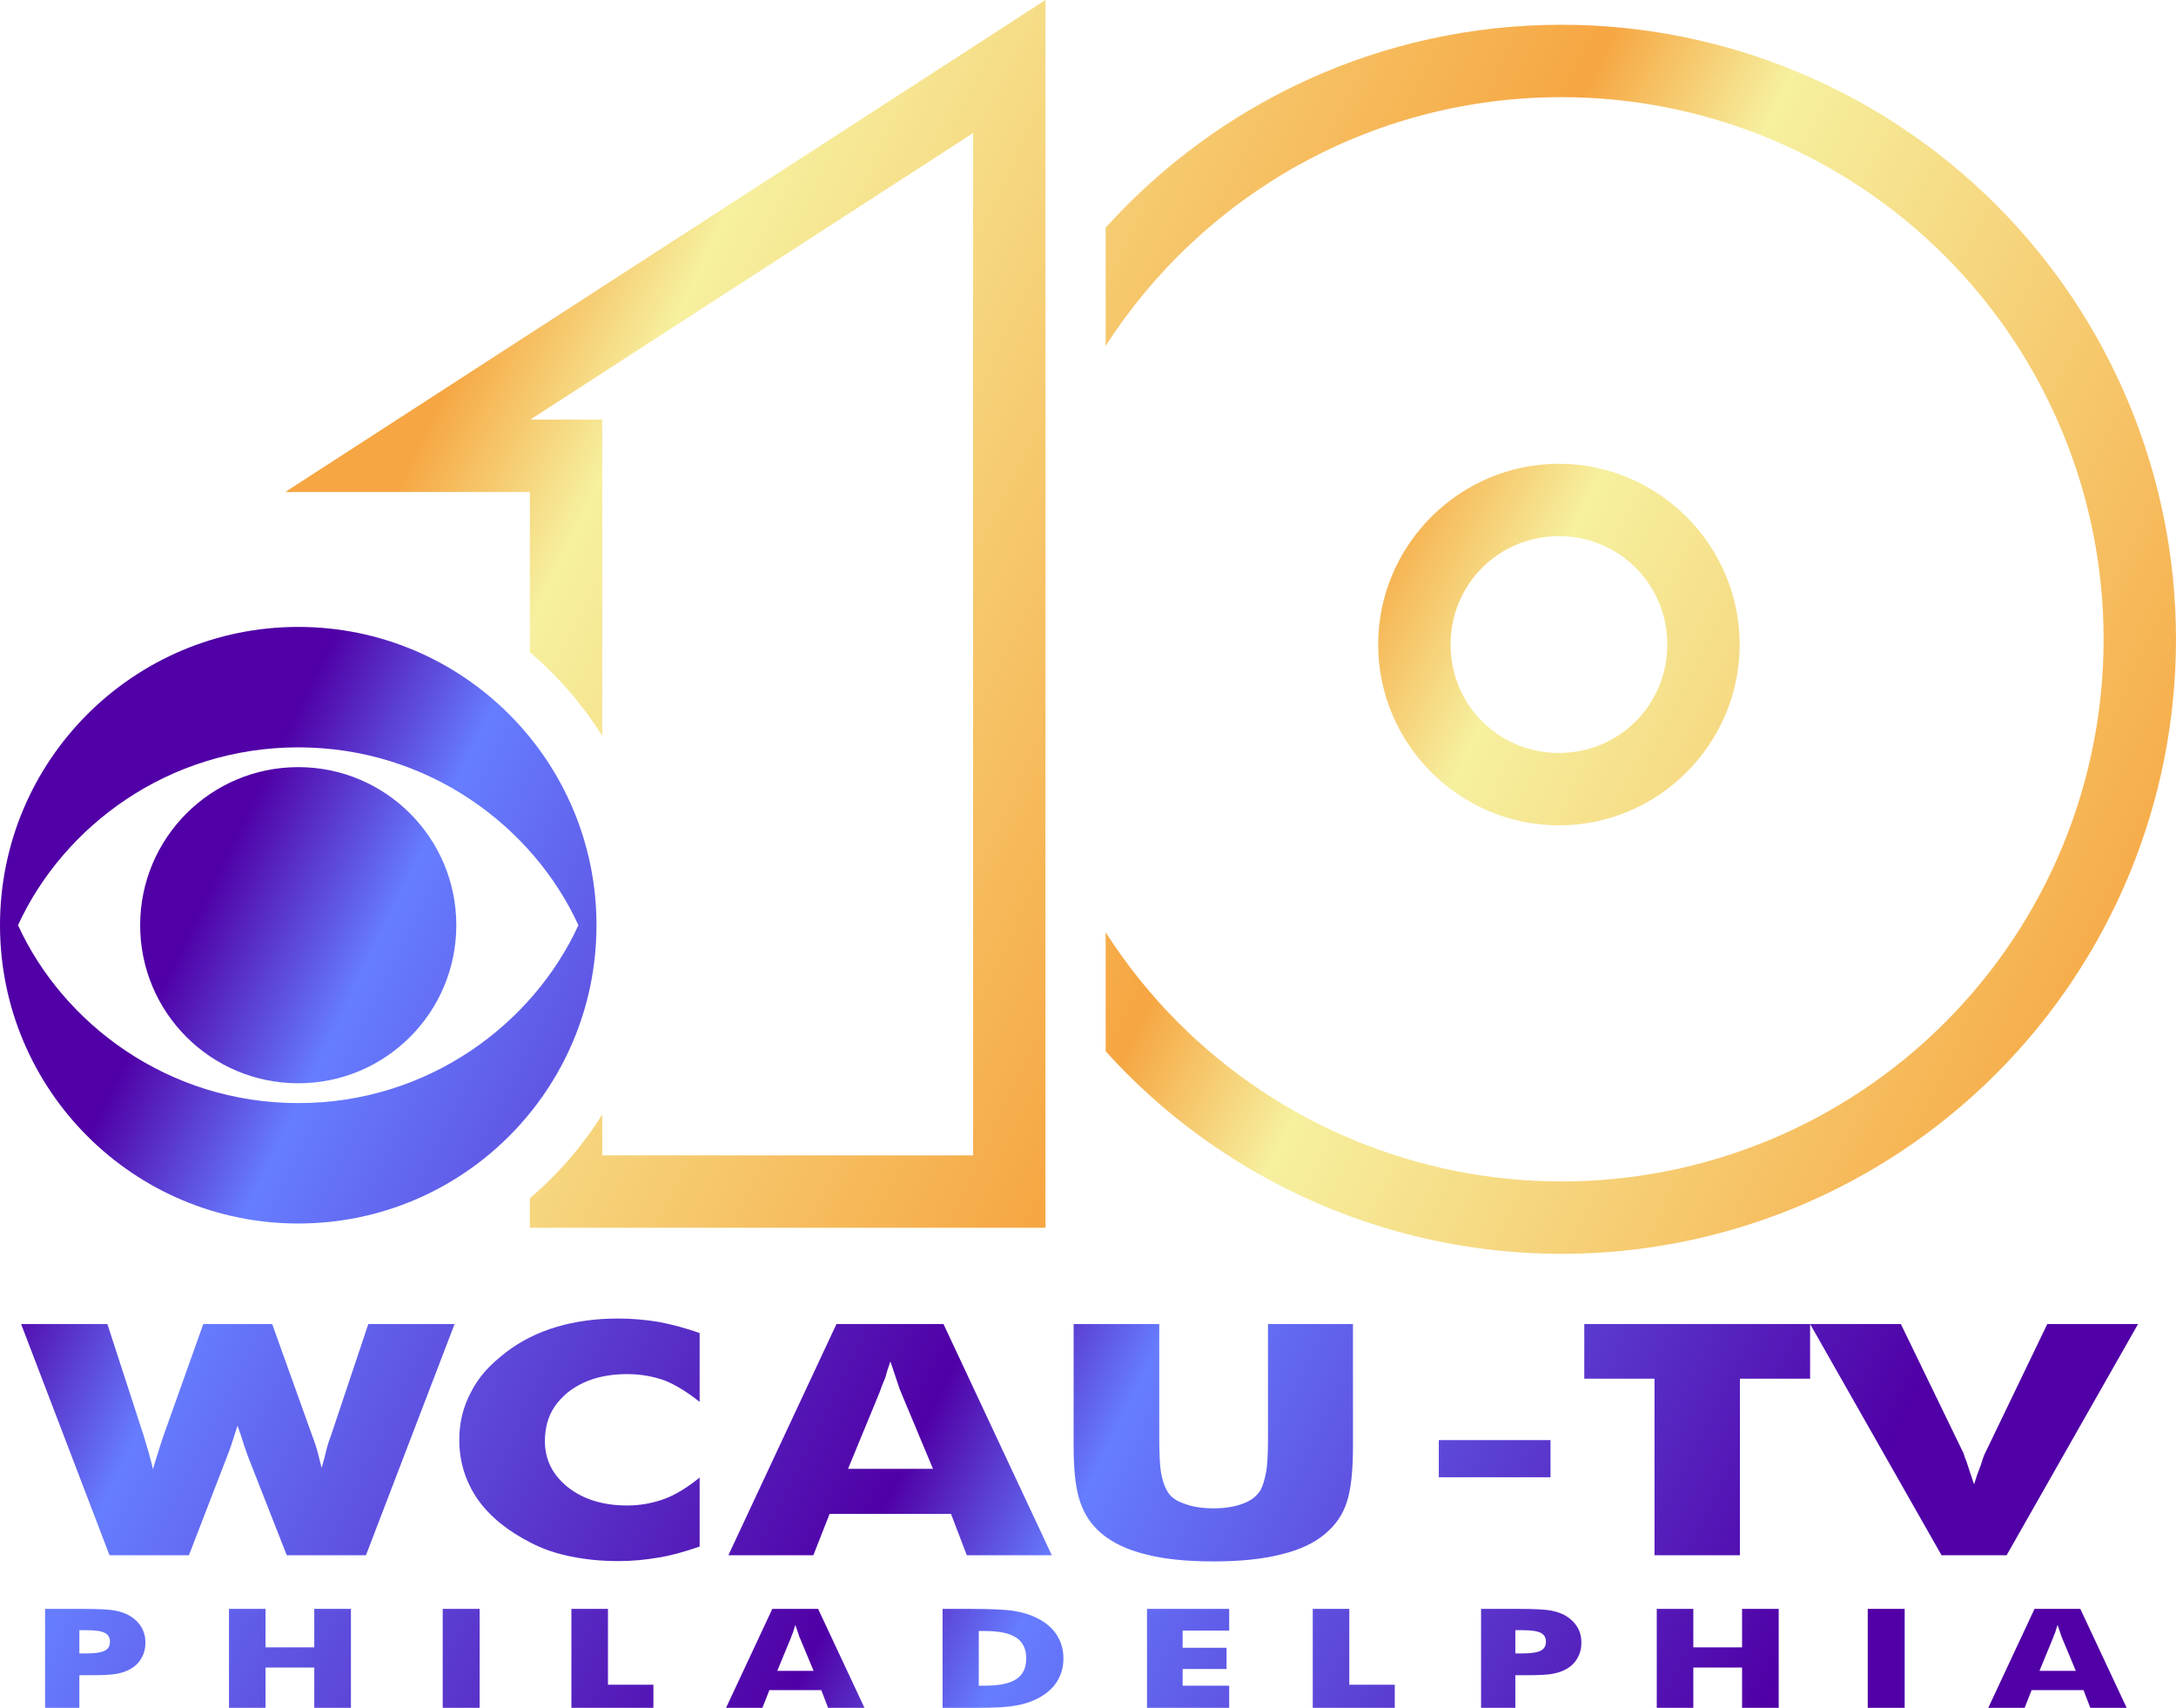<?xml version="1.0" encoding="UTF-8" standalone="no"?>
<!-- Created with Inkscape (http://www.inkscape.org/) -->

<svg
   width="264.583mm"
   height="207.627mm"
   viewBox="0 0 264.583 207.627"
   version="1.1"
   id="svg1"
   xmlns:xlink="http://www.w3.org/1999/xlink"
   xmlns="http://www.w3.org/2000/svg"
   xmlns:svg="http://www.w3.org/2000/svg">
  <defs
     id="defs1">
    <linearGradient
       id="linearGradient39">
      <stop
         style="stop-color:#5000a6;stop-opacity:1;"
         offset="0"
         id="stop35" />
      <stop
         style="stop-color:#667dff;stop-opacity:1;"
         offset="0.1"
         id="stop36" />
      <stop
         style="stop-color:#5000a6;stop-opacity:1;"
         offset="0.5"
         id="stop37" />
      <stop
         style="stop-color:#667dff;stop-opacity:1;"
         offset="0.6"
         id="stop38" />
      <stop
         style="stop-color:#5000a6;stop-opacity:1;"
         offset="1"
         id="stop39" />
    </linearGradient>
    <linearGradient
       xlink:href="#linearGradient87"
       id="linearGradient88"
       x1="1626.252"
       y1="309.95"
       x2="3390.475"
       y2="1152.618"
       gradientUnits="userSpaceOnUse"
       gradientTransform="matrix(0.112,0,0,0.112,-115.203,-14.77)" />
    <linearGradient
       id="linearGradient87">
      <stop
         style="stop-color:#f6a642;stop-opacity:1;"
         offset="0"
         id="stop87" />
      <stop
         style="stop-color:#f6f09f;stop-opacity:1;"
         offset="0.1"
         id="stop89" />
      <stop
         style="stop-color:#f6a642;stop-opacity:1;"
         offset="0.5"
         id="stop90" />
      <stop
         style="stop-color:#f6f09f;stop-opacity:1;"
         offset="0.6"
         id="stop91" />
      <stop
         style="stop-color:#f6a642;stop-opacity:1;"
         offset="1"
         id="stop88" />
    </linearGradient>
    <linearGradient
       xlink:href="#linearGradient95"
       id="linearGradient96"
       x1="1102.208"
       y1="1409.282"
       x2="2813.58"
       y2="2248.946"
       gradientUnits="userSpaceOnUse" />
    <linearGradient
       id="linearGradient95">
      <stop
         style="stop-color:#0000bc;stop-opacity:1;"
         offset="0"
         id="stop95" />
      <stop
         style="stop-color:#00a8ff;stop-opacity:1;"
         offset="0.1"
         id="stop99" />
      <stop
         style="stop-color:#0000bc;stop-opacity:1;"
         offset="0.5"
         id="stop97" />
      <stop
         style="stop-color:#00a8ff;stop-opacity:1;"
         offset="0.6"
         id="stop98" />
      <stop
         style="stop-color:#0000bc;stop-opacity:1;"
         offset="1"
         id="stop96" />
    </linearGradient>
    <linearGradient
       xlink:href="#linearGradient39"
       id="linearGradient1"
       gradientUnits="userSpaceOnUse"
       x1="1102.208"
       y1="1409.282"
       x2="2813.58"
       y2="2248.946"
       gradientTransform="matrix(0.112,0,0,0.112,-115.203,-14.77)" />
    <linearGradient
       xlink:href="#linearGradient95"
       id="linearGradient2"
       gradientUnits="userSpaceOnUse"
       x1="1102.208"
       y1="1409.282"
       x2="2813.58"
       y2="2248.946"
       gradientTransform="matrix(0.112,0,0,0.112,-115.203,-14.77)" />
    <linearGradient
       xlink:href="#linearGradient95"
       id="linearGradient3"
       gradientUnits="userSpaceOnUse"
       x1="1102.208"
       y1="1409.282"
       x2="2813.58"
       y2="2248.946"
       gradientTransform="matrix(0.112,0,0,0.112,-115.203,-14.77)" />
    <linearGradient
       xlink:href="#linearGradient95"
       id="linearGradient4"
       gradientUnits="userSpaceOnUse"
       x1="1102.208"
       y1="1409.282"
       x2="2813.58"
       y2="2248.946"
       gradientTransform="matrix(0.112,0,0,0.112,-115.203,-14.77)" />
    <linearGradient
       xlink:href="#linearGradient95"
       id="linearGradient5"
       gradientUnits="userSpaceOnUse"
       x1="1102.208"
       y1="1409.282"
       x2="2813.58"
       y2="2248.946"
       gradientTransform="matrix(0.112,0,0,0.112,-115.203,-14.77)" />
    <linearGradient
       xlink:href="#linearGradient95"
       id="linearGradient6"
       gradientUnits="userSpaceOnUse"
       x1="1102.208"
       y1="1409.282"
       x2="2813.58"
       y2="2248.946"
       gradientTransform="matrix(0.112,0,0,0.112,-115.203,-14.77)" />
    <linearGradient
       xlink:href="#linearGradient95"
       id="linearGradient7"
       gradientUnits="userSpaceOnUse"
       x1="1102.208"
       y1="1409.282"
       x2="2813.58"
       y2="2248.946"
       gradientTransform="matrix(0.112,0,0,0.112,-115.203,-14.77)" />
    <linearGradient
       xlink:href="#linearGradient95"
       id="linearGradient8"
       gradientUnits="userSpaceOnUse"
       x1="1102.208"
       y1="1409.282"
       x2="2813.58"
       y2="2248.946"
       gradientTransform="matrix(0.112,0,0,0.112,-115.203,-14.77)" />
    <linearGradient
       xlink:href="#linearGradient95"
       id="linearGradient9"
       gradientUnits="userSpaceOnUse"
       x1="1102.208"
       y1="1409.282"
       x2="2813.58"
       y2="2248.946"
       gradientTransform="matrix(0.112,0,0,0.112,-115.203,-14.77)" />
    <linearGradient
       xlink:href="#linearGradient95"
       id="linearGradient10"
       gradientUnits="userSpaceOnUse"
       x1="1102.208"
       y1="1409.282"
       x2="2813.58"
       y2="2248.946"
       gradientTransform="matrix(0.112,0,0,0.112,-115.203,-14.77)" />
    <linearGradient
       xlink:href="#linearGradient95"
       id="linearGradient11"
       gradientUnits="userSpaceOnUse"
       x1="1102.208"
       y1="1409.282"
       x2="2813.58"
       y2="2248.946"
       gradientTransform="matrix(0.112,0,0,0.112,-115.203,-14.77)" />
    <linearGradient
       xlink:href="#linearGradient95"
       id="linearGradient12"
       gradientUnits="userSpaceOnUse"
       x1="1102.208"
       y1="1409.282"
       x2="2813.58"
       y2="2248.946"
       gradientTransform="matrix(0.112,0,0,0.112,-115.203,-14.77)" />
    <linearGradient
       xlink:href="#linearGradient95"
       id="linearGradient13"
       gradientUnits="userSpaceOnUse"
       x1="1102.208"
       y1="1409.282"
       x2="2813.58"
       y2="2248.946"
       gradientTransform="matrix(0.112,0,0,0.112,-115.203,-14.77)" />
    <linearGradient
       xlink:href="#linearGradient95"
       id="linearGradient14"
       gradientUnits="userSpaceOnUse"
       x1="1102.208"
       y1="1409.282"
       x2="2813.58"
       y2="2248.946"
       gradientTransform="matrix(0.112,0,0,0.112,-115.203,-14.77)" />
    <linearGradient
       xlink:href="#linearGradient95"
       id="linearGradient15"
       gradientUnits="userSpaceOnUse"
       x1="1102.208"
       y1="1409.282"
       x2="2813.58"
       y2="2248.946"
       gradientTransform="matrix(0.112,0,0,0.112,-115.203,-14.77)" />
    <linearGradient
       xlink:href="#linearGradient95"
       id="linearGradient16"
       gradientUnits="userSpaceOnUse"
       x1="1102.208"
       y1="1409.282"
       x2="2813.58"
       y2="2248.946"
       gradientTransform="matrix(0.112,0,0,0.112,-115.203,-14.77)" />
    <linearGradient
       xlink:href="#linearGradient95"
       id="linearGradient17"
       gradientUnits="userSpaceOnUse"
       x1="1102.208"
       y1="1409.282"
       x2="2813.58"
       y2="2248.946"
       gradientTransform="matrix(0.112,0,0,0.112,-115.203,-14.77)" />
    <linearGradient
       xlink:href="#linearGradient95"
       id="linearGradient18"
       gradientUnits="userSpaceOnUse"
       x1="1102.208"
       y1="1409.282"
       x2="2813.58"
       y2="2248.946"
       gradientTransform="matrix(0.112,0,0,0.112,-115.203,-14.77)" />
    <linearGradient
       xlink:href="#linearGradient95"
       id="linearGradient19"
       gradientUnits="userSpaceOnUse"
       x1="1102.208"
       y1="1409.282"
       x2="2813.58"
       y2="2248.946"
       gradientTransform="matrix(0.112,0,0,0.112,-115.203,-14.77)" />
  </defs>
  <path
     id="path6-9"
     style="fill:url(#linearGradient88);fill-opacity:1;fill-rule:evenodd;stroke-width:0.184;paint-order:markers stroke fill"
     d="M 127.121,0 34.679,59.816 H 64.427 v 19.475 c 3.429,2.916 6.404,6.349 8.801,10.179 V 51.015 H 64.481 L 118.32,16.178 V 140.46 H 73.228 v -4.968 c -2.398,3.83 -5.372,7.263 -8.801,10.179 v 3.59 h 62.694 z m 62.751,3.01 c -21.974,9e-6 -41.752,9.529 -55.432,24.669 v 14.362 c 11.72,-18.193 32.14,-30.23 55.432,-30.23 17.482,8e-6 34.244,6.943 46.605,19.304 12.362,12.362 19.305,29.123 19.305,46.605 -2e-5,17.482 -6.943,34.244 -19.305,46.606 -12.362,12.362 -29.123,19.305 -46.605,19.305 -17.482,0 -34.244,-6.943 -46.606,-19.305 -3.357,-3.357 -6.3,-7.048 -8.827,-10.981 v 14.462 c 0.843,0.933 1.71,1.848 2.604,2.742 14.01,14.01 33.016,21.883 52.829,21.883 19.813,-1e-5 38.819,-7.873 52.829,-21.883 14.01,-14.01 21.882,-33.016 21.882,-52.829 0,-19.813 -7.872,-38.819 -21.882,-52.828 C 228.691,10.882 209.685,3.01 189.872,3.01 Z m -0.321,53.373 c -12.086,0 -21.978,9.893 -21.977,21.978 0,12.086 9.892,21.978 21.977,21.978 12.086,9e-5 21.978,-9.892 21.978,-21.978 0,-12.086 -9.892,-21.979 -21.978,-21.978 z m 0,8.801 c 7.33,-5e-5 13.177,5.848 13.177,13.178 8e-5,7.33 -5.847,13.177 -13.177,13.177 -7.33,-2.2e-4 -13.177,-5.847 -13.177,-13.177 -7e-5,-7.33 5.847,-13.177 13.177,-13.178 z" />
  <path
     id="path10-7"
     style="fill:url(#linearGradient1);fill-opacity:1;stroke-width:0.184;paint-order:markers stroke fill"
     d="M 36.267 76.216 C 16.236 76.216 -5.0132737e-15 92.454 0 112.479 C 0 132.511 16.236 148.744 36.267 148.744 C 56.286 148.744 72.528 132.511 72.528 112.479 C 72.528 92.454 56.286 76.216 36.267 76.216 z M 36.267 90.858 C 52.087 90.858 64.834 100.489 70.329 112.479 C 64.834 124.469 52.087 134.106 36.267 134.106 C 20.441 134.106 7.687 124.469 2.19 112.479 C 7.687 100.489 20.441 90.858 36.267 90.858 z M 36.267 93.261 C 25.645 93.261 17.042 101.868 17.042 112.479 C 17.042 123.093 25.645 131.695 36.267 131.695 C 46.882 131.695 55.484 123.093 55.484 112.479 C 55.484 101.868 46.882 93.261 36.267 93.261 z M 75.207 160.295 C 72.448 160.295 69.941 160.634 67.685 161.312 C 65.412 161.978 63.364 163.002 61.542 164.384 C 60.484 165.203 59.617 165.997 58.94 166.764 C 58.281 167.52 57.734 168.326 57.3 169.184 C 56.329 170.963 55.843 172.915 55.843 175.039 C 55.843 177.689 56.589 180.101 58.081 182.277 C 59.573 184.376 61.742 186.143 64.588 187.576 C 66.011 188.319 67.624 188.869 69.429 189.227 C 71.233 189.598 73.16 189.784 75.207 189.784 C 76.821 189.784 78.469 189.637 80.152 189.342 C 81.506 189.125 83.145 188.684 85.071 188.018 L 85.071 179.628 C 83.579 180.844 82.174 181.702 80.855 182.201 C 79.363 182.751 77.836 183.026 76.274 183.026 C 73.359 183.026 70.956 182.29 69.065 180.818 C 67.191 179.321 66.254 177.446 66.254 175.193 C 66.254 174.438 66.349 173.696 66.54 172.966 C 66.748 172.224 67.052 171.564 67.451 170.989 C 67.85 170.4 68.37 169.837 69.012 169.299 C 70.886 167.802 73.307 167.053 76.274 167.053 C 77.853 167.053 79.38 167.315 80.855 167.84 C 82.174 168.377 83.579 169.241 85.071 170.431 L 85.071 162.061 C 83.492 161.498 81.853 161.05 80.152 160.717 C 78.434 160.436 76.786 160.295 75.207 160.295 z M 2.567 160.967 L 13.316 189.074 L 22.972 189.074 L 27.606 177.074 C 27.901 176.345 28.204 175.468 28.516 174.444 C 28.724 173.779 28.846 173.401 28.881 173.311 C 28.985 173.631 29.08 173.907 29.167 174.137 C 29.254 174.368 29.306 174.521 29.323 174.598 C 29.549 175.353 29.826 176.179 30.156 177.074 L 34.867 189.074 L 44.497 189.074 L 55.273 160.967 L 44.783 160.967 L 40.307 174.329 C 40.046 175.033 39.864 175.583 39.76 175.98 C 39.569 176.799 39.352 177.625 39.109 178.457 C 39.04 178.175 38.944 177.798 38.823 177.324 C 38.701 176.838 38.606 176.466 38.537 176.21 C 38.311 175.494 38.094 174.866 37.886 174.329 L 33.097 160.967 L 24.716 160.967 L 19.927 174.406 C 19.702 175.033 19.433 175.871 19.12 176.921 C 18.999 177.254 18.825 177.817 18.6 178.61 C 18.513 178.201 18.331 177.497 18.053 176.498 C 17.776 175.551 17.567 174.854 17.428 174.406 L 13.056 160.967 L 2.567 160.967 z M 101.706 160.967 L 88.563 189.074 L 98.896 189.074 L 100.874 184.044 L 115.631 184.044 L 117.557 189.074 L 127.89 189.074 L 114.72 160.967 L 101.706 160.967 z M 130.544 160.967 L 130.544 172.908 L 130.544 175.826 C 130.544 178.847 130.813 181.113 131.351 182.623 C 131.854 184.12 132.704 185.381 133.901 186.405 C 135.29 187.57 137.086 188.421 139.289 188.958 C 141.458 189.534 144.217 189.823 147.566 189.823 C 150.845 189.823 153.595 189.534 155.816 188.958 C 158.055 188.421 159.851 187.57 161.204 186.405 C 162.436 185.356 163.286 184.095 163.755 182.623 C 164.258 181.138 164.509 178.873 164.509 175.826 L 164.509 160.967 L 154.177 160.967 L 154.177 172.717 L 154.177 174.636 C 154.177 176.761 154.099 178.207 153.943 178.975 C 153.769 179.922 153.543 180.652 153.266 181.164 C 152.797 181.906 152.103 182.444 151.184 182.776 C 150.177 183.173 148.971 183.372 147.566 183.372 C 146.143 183.372 144.928 183.173 143.922 182.776 C 142.916 182.431 142.23 181.893 141.866 181.164 C 141.571 180.664 141.336 179.935 141.163 178.975 C 141.024 178.169 140.955 176.723 140.955 174.636 L 140.955 160.967 L 130.544 160.967 z M 192.635 160.967 L 192.635 167.609 L 201.172 167.609 L 201.172 189.074 L 211.557 189.074 L 211.557 167.609 L 220.094 167.609 L 220.094 160.967 L 192.635 160.967 z M 220.094 160.967 L 236.074 189.074 L 243.987 189.074 L 259.968 160.967 L 248.932 160.967 L 241.358 176.691 C 241.236 176.908 241.063 177.394 240.838 178.149 C 240.525 178.917 240.256 179.686 240.031 180.454 C 239.666 179.391 239.38 178.527 239.171 177.861 C 239.015 177.426 238.903 177.126 238.833 176.959 L 238.755 176.691 L 231.129 160.967 L 220.094 160.967 z M 108.266 165.517 C 108.509 166.234 108.777 167.034 109.072 167.917 C 109.315 168.672 109.48 169.133 109.567 169.299 L 113.445 178.572 L 103.112 178.572 L 106.938 169.299 C 107.129 168.736 107.363 168.134 107.641 167.494 C 107.814 166.829 108.023 166.17 108.266 165.517 z M 174.946 175.078 L 174.946 179.59 L 188.529 179.59 L 188.529 175.078 L 174.946 175.078 z M 5.483 195.597 L 5.483 207.627 L 9.649 207.627 L 9.649 203.658 L 10.451 203.658 L 11.209 203.658 C 12.627 203.658 13.623 203.6 14.194 203.485 C 14.833 203.37 15.379 203.181 15.832 202.918 C 16.463 202.562 16.92 202.113 17.202 201.571 C 17.521 201.034 17.681 200.404 17.681 199.681 C 17.681 199.002 17.521 198.385 17.202 197.832 C 16.883 197.29 16.426 196.835 15.832 196.468 C 15.335 196.161 14.714 195.936 13.971 195.794 C 13.214 195.662 11.933 195.597 10.128 195.597 L 5.483 195.597 z M 27.843 195.597 L 27.843 207.627 L 32.288 207.627 L 32.288 202.729 L 38.214 202.729 L 38.214 207.627 L 42.67 207.627 L 42.67 195.597 L 38.214 195.597 L 38.214 200.273 L 32.288 200.273 L 32.288 195.597 L 27.843 195.597 z M 53.83 195.597 L 53.83 207.627 L 58.319 207.627 L 58.319 195.597 L 53.83 195.597 z M 69.478 195.597 L 69.478 207.627 L 79.449 207.627 L 79.449 204.816 L 73.923 204.816 L 73.923 195.597 L 69.478 195.597 z M 93.906 195.597 L 88.28 207.627 L 92.703 207.627 L 93.55 205.474 L 99.866 205.474 L 100.691 207.627 L 105.113 207.627 L 99.477 195.597 L 93.906 195.597 z M 114.61 195.597 L 114.61 207.627 L 118.008 207.627 L 118.755 207.627 C 120.908 207.627 122.475 207.537 123.456 207.356 C 124.436 207.197 125.335 206.912 126.151 206.501 C 127.191 205.964 127.975 205.285 128.502 204.463 C 129.037 203.625 129.304 202.678 129.304 201.62 C 129.304 200.563 129.037 199.615 128.502 198.777 C 127.975 197.944 127.191 197.265 126.151 196.739 C 125.364 196.328 124.443 196.035 123.389 195.86 C 122.371 195.685 120.577 195.597 118.008 195.597 L 114.61 195.597 z M 139.466 195.597 L 139.466 207.627 L 149.459 207.627 L 149.459 204.932 L 143.799 204.932 L 143.799 202.902 L 149.136 202.902 L 149.136 200.322 L 143.799 200.322 L 143.799 198.234 L 149.459 198.234 L 149.459 195.597 L 139.466 195.597 z M 159.62 195.597 L 159.62 207.627 L 169.591 207.627 L 169.591 204.816 L 164.065 204.816 L 164.065 195.597 L 159.62 195.597 z M 180.085 195.597 L 180.085 207.627 L 184.252 207.627 L 184.252 203.658 L 185.054 203.658 L 185.811 203.658 C 187.23 203.658 188.225 203.6 188.797 203.485 C 189.435 203.37 189.981 203.181 190.434 202.918 C 191.066 202.562 191.523 202.113 191.805 201.571 C 192.124 201.034 192.284 200.404 192.284 199.681 C 192.284 199.002 192.124 198.385 191.805 197.832 C 191.485 197.29 191.029 196.835 190.434 196.468 C 189.937 196.161 189.317 195.936 188.574 195.794 C 187.816 195.662 186.535 195.597 184.73 195.597 L 180.085 195.597 z M 201.448 195.597 L 201.448 207.627 L 205.893 207.627 L 205.893 202.729 L 211.82 202.729 L 211.82 207.627 L 216.276 207.627 L 216.276 195.597 L 211.82 195.597 L 211.82 200.273 L 205.893 200.273 L 205.893 195.597 L 201.448 195.597 z M 227.102 195.597 L 227.102 207.627 L 231.592 207.627 L 231.592 195.597 L 227.102 195.597 z M 247.379 195.597 L 241.754 207.627 L 246.176 207.627 L 247.023 205.474 L 253.339 205.474 L 254.164 207.627 L 258.586 207.627 L 252.949 195.597 L 247.379 195.597 z M 96.714 197.544 C 96.818 197.851 96.933 198.193 97.059 198.571 C 97.163 198.895 97.233 199.092 97.271 199.163 L 98.93 203.132 L 94.508 203.132 L 96.146 199.163 C 96.227 198.922 96.327 198.664 96.446 198.39 C 96.521 198.106 96.61 197.823 96.714 197.544 z M 250.187 197.544 C 250.291 197.851 250.406 198.193 250.532 198.571 C 250.636 198.895 250.707 199.092 250.744 199.163 L 252.404 203.132 L 247.981 203.132 L 249.618 199.163 C 249.7 198.922 249.8 198.664 249.919 198.39 C 249.993 198.106 250.083 197.823 250.187 197.544 z M 9.649 198.185 L 10.54 198.185 C 11.602 198.185 12.338 198.295 12.746 198.514 C 13.162 198.728 13.37 199.084 13.37 199.582 C 13.37 200.103 13.158 200.467 12.735 200.675 C 12.296 200.9 11.55 201.012 10.495 201.012 L 9.649 201.012 L 9.649 198.185 z M 184.252 198.185 L 185.143 198.185 C 186.205 198.185 186.94 198.295 187.349 198.514 C 187.765 198.728 187.973 199.084 187.973 199.582 C 187.973 200.103 187.761 200.467 187.337 200.675 C 186.899 200.9 186.153 201.012 185.098 201.012 L 184.252 201.012 L 184.252 198.185 z M 119.011 198.284 L 119.757 198.284 C 121.502 198.284 122.776 198.555 123.578 199.097 C 124.38 199.64 124.781 200.481 124.781 201.62 C 124.781 202.765 124.38 203.601 123.578 204.127 C 122.783 204.663 121.51 204.932 119.757 204.932 L 119.011 204.932 L 119.011 198.284 z " />
</svg>
